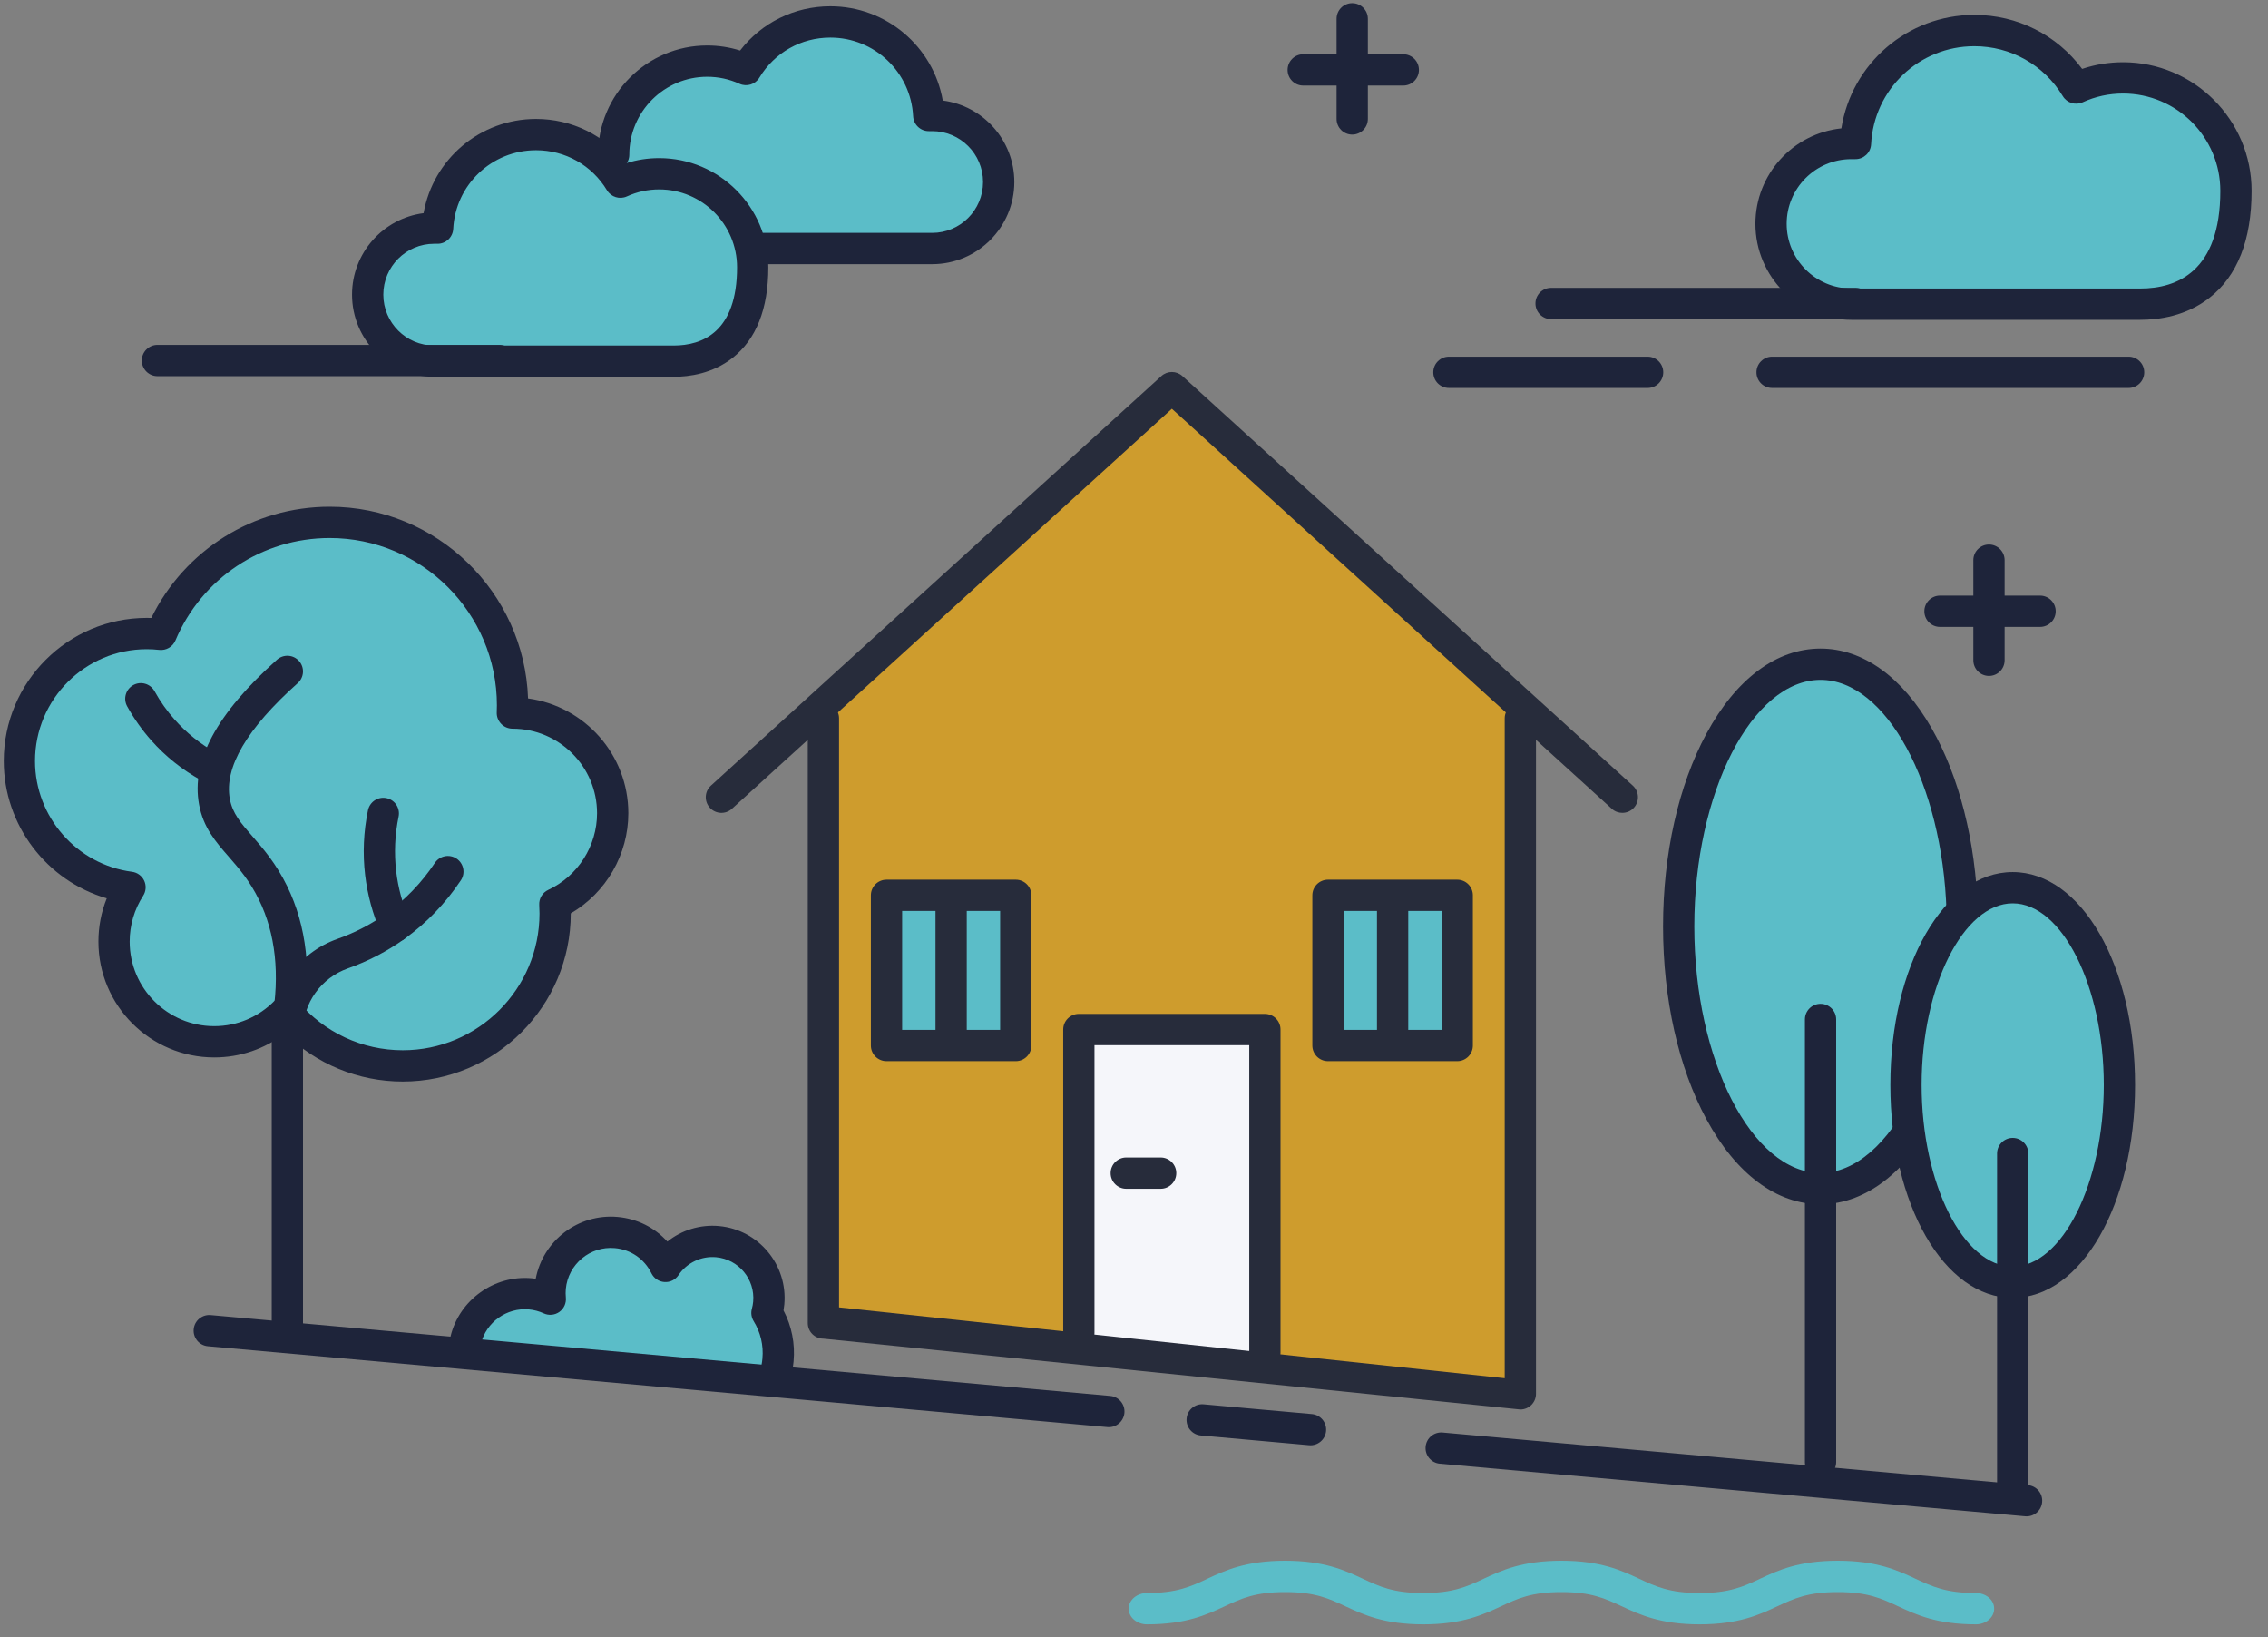 <?xml version="1.0" encoding="utf-8"?>
<svg width="115" height="83" viewBox="0 0 115 83" fill="none" xmlns="http://www.w3.org/2000/svg">
  <rect x="0" y="0" width="115" height="83" fill="#808080" stroke="none"/>
  <path d="M92.399 34.068C88.426 34.068 85.206 40.019 85.206 47.36C85.206 54.701 88.426 60.652 92.399 60.652C94.538 60.652 96.459 58.926 97.777 56.186L99.579 46.564C99.356 39.594 96.227 34.068 92.399 34.068Z" style="fill: rgb(91, 189, 200);"/>
  <path d="M92.311 32.879C90.085 32.879 88.031 34.409 86.528 37.188C85.108 39.812 84.326 43.284 84.326 46.964C84.326 50.644 85.108 54.116 86.528 56.741C88.031 59.519 90.085 61.049 92.311 61.049C94.681 61.049 96.902 59.258 98.404 56.134C98.594 55.74 98.428 55.266 98.033 55.076C97.638 54.886 97.165 55.052 96.975 55.447C95.747 57.999 94.047 59.463 92.311 59.463C88.842 59.463 85.911 53.739 85.911 46.964C85.911 40.189 88.842 34.465 92.311 34.465C95.627 34.465 98.492 39.726 98.699 46.194C98.713 46.631 99.078 46.98 99.517 46.961C99.954 46.947 100.298 46.581 100.284 46.143C100.172 42.635 99.34 39.357 97.941 36.912C96.454 34.311 94.454 32.879 92.311 32.879Z" fill="#1E243A"/>
  <path d="M92.311 50.886C91.874 50.886 91.519 51.241 91.519 51.679V74.117C91.519 74.555 91.874 74.91 92.311 74.91C92.749 74.91 93.104 74.555 93.104 74.117V51.679C93.104 51.241 92.749 50.886 92.311 50.886Z" fill="#1E243A"/>
  <path d="M102.142 65.397C105.131 65.397 107.554 60.92 107.554 55.397C107.554 49.873 105.131 45.396 102.142 45.396C99.154 45.396 96.731 49.873 96.731 55.397C96.731 60.92 99.154 65.397 102.142 65.397Z" style="fill: rgb(91, 189, 200);"/>
  <path d="M102.055 44.207C98.576 44.207 95.851 48.948 95.851 55.001C95.851 61.053 98.576 65.794 102.055 65.794C105.534 65.794 108.259 61.053 108.259 55.001C108.259 48.948 105.534 44.207 102.055 44.207ZM102.055 64.208C99.551 64.208 97.436 59.992 97.436 55.001C97.436 50.01 99.551 45.793 102.055 45.793C104.559 45.793 106.674 50.01 106.674 55.001C106.674 59.992 104.559 64.208 102.055 64.208Z" fill="#1E243A"/>
  <path d="M102.055 57.684C101.617 57.684 101.262 58.039 101.262 58.477V75.359C101.262 75.797 101.617 76.152 102.055 76.152C102.493 76.152 102.848 75.797 102.848 75.359V58.477C102.848 58.039 102.493 57.684 102.055 57.684Z" fill="#1E243A"/>
  <path d="M25.99 36.146C25.987 36.146 25.984 36.146 25.981 36.146C25.986 36.017 25.99 35.888 25.99 35.758C25.99 30.634 21.838 26.481 16.716 26.481C12.87 26.481 9.571 28.822 8.166 32.157C7.928 32.131 7.687 32.117 7.442 32.117C3.875 32.117 0.984 35.008 0.984 38.576C0.984 41.855 3.428 44.563 6.593 44.979C6.081 45.772 5.783 46.717 5.783 47.731C5.783 50.537 8.057 52.811 10.861 52.811C12.29 52.811 13.58 52.22 14.503 51.271C15.92 52.959 18.046 54.033 20.423 54.033C24.69 54.033 28.149 50.573 28.149 46.304C28.149 46.145 28.144 45.987 28.134 45.83C29.867 45.022 31.067 43.264 31.067 41.225C31.067 38.42 28.794 36.146 25.99 36.146Z" style="fill: rgb(91, 189, 200);"/>
  <path d="M26.776 35.406C26.59 30.016 22.148 25.688 16.715 25.688C12.847 25.688 9.358 27.883 7.672 31.327C7.595 31.325 7.518 31.323 7.441 31.323C3.443 31.323 0.191 34.577 0.191 38.576C0.191 41.831 2.371 44.654 5.413 45.539C5.134 46.232 4.99 46.974 4.99 47.731C4.99 50.969 7.623 53.604 10.861 53.604C12.179 53.604 13.427 53.174 14.449 52.38C16.037 53.944 18.172 54.826 20.422 54.826C25.12 54.826 28.941 51.003 28.941 46.304C28.941 46.303 28.941 46.302 28.941 46.301C30.73 45.257 31.86 43.319 31.86 41.225C31.86 38.256 29.646 35.795 26.776 35.406ZM27.798 45.111C27.503 45.249 27.323 45.553 27.342 45.878C27.351 46.028 27.356 46.167 27.356 46.304C27.356 50.129 24.245 53.24 20.422 53.24C18.368 53.24 16.432 52.336 15.109 50.761C14.965 50.589 14.755 50.486 14.531 50.478C14.521 50.478 14.512 50.477 14.502 50.477C14.288 50.477 14.083 50.564 13.934 50.718C13.119 51.556 12.028 52.018 10.86 52.018C8.498 52.018 6.575 50.095 6.575 47.731C6.575 46.904 6.811 46.101 7.258 45.41C7.406 45.181 7.426 44.893 7.312 44.646C7.197 44.399 6.965 44.228 6.695 44.193C3.891 43.825 1.776 41.41 1.776 38.576C1.776 35.451 4.318 32.91 7.441 32.91C7.65 32.91 7.865 32.922 8.078 32.946C8.426 32.984 8.76 32.789 8.896 32.465C10.225 29.312 13.294 27.274 16.715 27.274C21.392 27.274 25.196 31.08 25.196 35.758C25.196 35.867 25.194 35.983 25.188 36.113C25.179 36.329 25.263 36.539 25.413 36.695C25.562 36.851 25.773 36.939 25.989 36.939C28.352 36.939 30.274 38.862 30.274 41.225C30.274 42.884 29.302 44.41 27.798 45.111Z" fill="#1E243A"/>
  <path d="M23.149 43.524C22.784 43.282 22.292 43.38 22.049 43.744C21.377 44.753 20.544 45.618 19.573 46.314C18.823 46.852 17.995 47.282 17.114 47.594C15.118 48.299 13.778 50.181 13.778 52.278V67.452C13.778 67.89 14.133 68.245 14.571 68.245C15.008 68.245 15.364 67.89 15.364 67.452V52.278C15.364 50.852 16.279 49.571 17.642 49.089C18.664 48.728 19.625 48.228 20.497 47.603C21.624 46.795 22.59 45.793 23.369 44.624C23.612 44.26 23.513 43.767 23.149 43.524Z" fill="#1E243A"/>
  <path d="M20.09 44.18C19.98 43.251 20.02 42.315 20.211 41.397C20.3 40.968 20.025 40.548 19.596 40.459C19.168 40.369 18.748 40.645 18.659 41.074C18.433 42.16 18.385 43.268 18.515 44.367C18.635 45.371 18.902 46.35 19.309 47.277C19.44 47.575 19.731 47.752 20.035 47.752C20.142 47.752 20.25 47.73 20.354 47.684C20.755 47.508 20.937 47.04 20.761 46.639C20.417 45.855 20.191 45.028 20.09 44.18Z" fill="#1E243A"/>
  <path d="M12.794 42.389C12.211 41.721 11.79 41.238 11.653 40.497C11.359 38.906 12.518 36.931 15.099 34.628C15.425 34.336 15.454 33.835 15.162 33.508C14.871 33.181 14.37 33.153 14.043 33.444C10.978 36.18 9.686 38.581 10.094 40.785C10.309 41.954 10.936 42.672 11.6 43.432C12.122 44.031 12.662 44.65 13.132 45.613C13.976 47.339 14.197 49.398 13.79 51.733C13.714 52.164 14.003 52.575 14.434 52.651C14.481 52.659 14.527 52.663 14.572 52.663C14.95 52.663 15.285 52.391 15.352 52.006C15.818 49.335 15.551 46.95 14.557 44.916C13.994 43.765 13.329 43.002 12.794 42.389Z" fill="#1E243A"/>
  <path d="M10.961 38.164C10.164 37.721 9.456 37.154 8.857 36.481C8.466 36.041 8.122 35.556 7.836 35.038C7.623 34.655 7.141 34.517 6.758 34.729C6.375 34.941 6.236 35.424 6.449 35.807C6.792 36.427 7.204 37.008 7.672 37.535C8.39 38.342 9.237 39.02 10.19 39.55C10.312 39.618 10.444 39.65 10.575 39.65C10.854 39.65 11.124 39.503 11.269 39.243C11.481 38.86 11.344 38.377 10.961 38.164Z" fill="#1E243A"/>
  <path fill-rule="evenodd" clip-rule="evenodd" d="M93.185 79.12C91.2 79.12 90.151 79.609 89.24 80.034L89.237 80.036C88.401 80.427 87.695 80.756 86.179 80.756C84.663 80.756 83.958 80.427 83.121 80.036L83.118 80.034C82.207 79.609 81.158 79.12 79.173 79.12C77.188 79.12 76.138 79.609 75.228 80.034L75.225 80.036C74.388 80.427 73.683 80.756 72.167 80.756C70.651 80.756 69.946 80.427 69.109 80.036L69.106 80.034C68.195 79.609 67.146 79.12 65.161 79.12C63.176 79.12 62.127 79.609 61.216 80.034L61.214 80.036C60.377 80.427 59.672 80.756 58.155 80.756C57.679 80.756 57.232 81.081 57.232 81.549C57.232 82.018 57.679 82.343 58.155 82.343C60.141 82.343 61.19 81.853 62.1 81.428L62.103 81.427C62.94 81.036 63.645 80.707 65.161 80.707C66.677 80.707 67.382 81.036 68.219 81.427L68.222 81.428C69.133 81.853 70.182 82.343 72.167 82.343C74.152 82.343 75.201 81.853 76.112 81.428L76.115 81.427C76.951 81.036 77.656 80.707 79.173 80.707C80.689 80.707 81.394 81.036 82.23 81.427L82.234 81.428C83.145 81.853 84.194 82.343 86.179 82.343C88.164 82.343 89.213 81.853 90.124 81.428L90.127 81.427C90.964 81.036 91.669 80.707 93.185 80.707C94.701 80.707 95.406 81.036 96.243 81.427L96.247 81.428C97.157 81.853 98.206 82.343 100.192 82.343C100.668 82.343 101.115 82.018 101.115 81.549C101.115 81.08 100.668 80.756 100.192 80.756C98.676 80.756 97.971 80.427 97.134 80.036L97.13 80.034C96.22 79.609 95.171 79.12 93.185 79.12ZM90.048 81.265L90.048 81.265C89.935 81.318 89.821 81.371 89.703 81.425C89.821 81.371 89.935 81.318 90.048 81.265Z" style="fill: rgb(91, 189, 200);"/>
  <path d="M47.268 5.853H47.093C46.96 3.212 44.777 1.111 42.103 1.111C40.289 1.111 38.701 2.078 37.825 3.525C37.226 3.251 36.559 3.098 35.857 3.098C33.239 3.098 31.117 5.221 31.117 7.84L38.165 12.597H47.268C49.122 12.597 50.639 11.08 50.639 9.225C50.639 7.37 49.122 5.853 47.268 5.853Z" style="fill: rgb(91, 189, 200);"/>
  <path d="M33.425 8.808C32.722 8.808 32.056 8.961 31.456 9.235C30.581 7.789 28.993 6.822 27.179 6.822C24.505 6.822 22.322 8.922 22.188 11.564H22.014C20.16 11.564 18.643 13.081 18.643 14.936C18.643 16.791 20.16 18.308 22.014 18.308H34.153C35.445 18.308 38.165 17.811 38.165 13.55C38.165 10.931 36.043 8.808 33.425 8.808Z" style="fill: rgb(91, 189, 200);"/>
  <path d="M107.651 3.947C106.803 3.947 105.998 4.132 105.274 4.462C104.217 2.716 102.299 1.548 100.109 1.548C96.88 1.548 94.244 4.085 94.083 7.274H93.872C91.633 7.274 89.801 9.106 89.801 11.346C89.801 13.585 91.633 15.418 93.872 15.418H108.531C110.091 15.418 113.375 14.818 113.375 9.673C113.375 6.51 110.812 3.947 107.651 3.947Z" style="fill: rgb(91, 189, 200);"/>
  <path d="M107.932 18.08H89.855C89.417 18.08 89.062 18.435 89.062 18.873C89.062 19.311 89.417 19.666 89.855 19.666H107.932C108.37 19.666 108.724 19.311 108.724 18.873C108.724 18.435 108.37 18.08 107.932 18.08Z" fill="#1E243A"/>
  <path d="M83.543 18.08H73.469C73.031 18.08 72.676 18.435 72.676 18.873C72.676 19.311 73.031 19.666 73.469 19.666H83.543C83.981 19.666 84.336 19.311 84.336 18.873C84.336 18.435 83.981 18.08 83.543 18.08Z" fill="#1E243A"/>
  <path d="M94.083 14.591H78.649C78.211 14.591 77.856 14.946 77.856 15.384C77.856 15.822 78.211 16.177 78.649 16.177H94.083C94.521 16.177 94.876 15.822 94.876 15.384C94.876 14.946 94.521 14.591 94.083 14.591Z" fill="#1E243A"/>
  <path d="M107.651 3.154C106.937 3.154 106.241 3.268 105.576 3.492C104.29 1.767 102.292 0.755 100.109 0.755C96.716 0.755 93.884 3.229 93.367 6.507C90.922 6.761 89.009 8.835 89.009 11.346C89.009 14.029 91.191 16.212 93.872 16.212H108.531C109.476 16.212 110.85 16.019 112.026 15.101C113.448 13.991 114.168 12.165 114.168 9.673C114.168 6.079 111.245 3.154 107.651 3.154ZM108.531 14.625H93.872C92.065 14.625 90.594 13.155 90.594 11.346C90.594 9.538 92.065 8.067 93.872 8.067H94.083C94.505 8.067 94.854 7.736 94.875 7.314C95.016 4.526 97.315 2.342 100.109 2.342C101.959 2.342 103.636 3.288 104.596 4.874C104.804 5.218 105.238 5.351 105.604 5.184C106.248 4.89 106.937 4.74 107.651 4.74C110.37 4.74 112.582 6.953 112.582 9.673C112.583 13.766 110.379 14.625 108.531 14.625Z" fill="#1E243A"/>
  <path d="M25.321 17.482H7.984C7.546 17.482 7.191 17.837 7.191 18.275C7.191 18.713 7.546 19.068 7.984 19.068H25.321C25.759 19.068 26.114 18.713 26.114 18.275C26.114 17.837 25.759 17.482 25.321 17.482Z" fill="#1E243A"/>
  <path d="M47.804 5.095C47.324 2.365 44.945 0.319 42.103 0.319C40.285 0.319 38.618 1.146 37.526 2.561C36.989 2.391 36.43 2.305 35.857 2.305C32.806 2.305 30.324 4.788 30.324 7.84C30.324 8.278 30.679 8.633 31.117 8.633C31.554 8.633 31.909 8.278 31.909 7.84C31.909 5.663 33.68 3.891 35.857 3.891C36.429 3.891 36.98 4.011 37.496 4.246C37.862 4.414 38.295 4.28 38.504 3.936C39.273 2.664 40.619 1.905 42.103 1.905C44.344 1.905 46.188 3.657 46.301 5.893C46.322 6.315 46.671 6.647 47.093 6.647H47.268C48.689 6.647 49.846 7.803 49.846 9.226C49.846 10.648 48.689 11.805 47.268 11.805H38.165C37.727 11.805 37.372 12.16 37.372 12.598C37.372 13.036 37.727 13.391 38.165 13.391H47.268C49.564 13.391 51.432 11.522 51.432 9.226C51.432 7.111 49.848 5.359 47.804 5.095Z" fill="#1E243A"/>
  <path d="M33.425 8.015C32.852 8.015 32.293 8.101 31.756 8.271C30.664 6.856 28.997 6.029 27.179 6.029C24.337 6.029 21.958 8.075 21.478 10.805C19.434 11.069 17.85 12.821 17.85 14.936C17.85 17.233 19.718 19.101 22.014 19.101H34.153C34.958 19.101 36.127 18.936 37.132 18.152C38.343 17.206 38.958 15.658 38.958 13.55C38.958 10.498 36.476 8.015 33.425 8.015ZM34.154 17.515H22.014C20.593 17.515 19.436 16.358 19.436 14.936C19.436 13.514 20.593 12.357 22.014 12.357H22.189C22.611 12.357 22.959 12.025 22.981 11.604C23.094 9.367 24.938 7.615 27.179 7.615C28.663 7.615 30.009 8.374 30.778 9.646C30.987 9.99 31.42 10.124 31.786 9.957C32.302 9.721 32.853 9.601 33.425 9.601C35.602 9.601 37.373 11.373 37.373 13.55C37.373 16.827 35.622 17.515 34.154 17.515Z" fill="#1E243A"/>
  <path d="M102.829 75.286L73.148 72.619C72.712 72.58 72.326 72.901 72.287 73.338C72.248 73.774 72.57 74.159 73.006 74.199L102.688 76.866C103.124 76.905 103.509 76.583 103.548 76.147C103.587 75.71 103.266 75.325 102.829 75.286Z" fill="#1E243A"/>
  <path d="M41.751 36.413V67.068L77.09 70.458V36.413L59.42 19.649L41.751 36.413Z" style="fill: rgb(206, 156, 45);"/>
  <path d="M51.504 45.386H44.95V53H51.504V45.386Z" style="fill: rgb(91, 189, 200);"/>
  <path d="M73.89 45.386H67.336V53H73.89V45.386Z" style="fill: rgb(91, 189, 200);"/>
  <path d="M64.137 52.189H54.704V67.777L64.137 68.909V52.189Z" fill="#F5F6FA"/>
  <path d="M77.09 35.62C76.652 35.62 76.297 35.975 76.297 36.413V69.866L42.544 66.275V36.413C42.544 35.975 42.189 35.62 41.751 35.62C41.313 35.62 40.958 35.975 40.958 36.413V67.068C40.958 67.507 41.313 67.861 41.751 67.861L77.09 71.452C77.528 71.452 77.883 71.097 77.883 70.659V36.413C77.883 35.975 77.528 35.62 77.09 35.62Z" fill="#272C3B"/>
  <path d="M59.954 19.063C59.651 18.788 59.19 18.788 58.887 19.063L36.046 39.827C35.722 40.121 35.698 40.623 35.993 40.947C36.287 41.271 36.789 41.295 37.113 41L59.42 20.721L81.728 41C81.88 41.139 82.071 41.206 82.261 41.206C82.477 41.206 82.692 41.119 82.848 40.947C83.142 40.623 83.118 40.121 82.794 39.827L59.954 19.063Z" fill="#272C3B"/>
  <path d="M51.505 44.593H44.951C44.513 44.593 44.158 44.948 44.158 45.386V53C44.158 53.438 44.513 53.793 44.951 53.793H51.505C51.943 53.793 52.297 53.438 52.297 53V45.386C52.297 44.948 51.943 44.593 51.505 44.593ZM50.712 52.207H45.743V46.179H50.712V52.207Z" fill="#272C3B"/>
  <path d="M73.891 44.593H67.336C66.898 44.593 66.543 44.948 66.543 45.386V53C66.543 53.438 66.898 53.793 67.336 53.793H73.891C74.328 53.793 74.683 53.438 74.683 53V45.386C74.683 44.948 74.328 44.593 73.891 44.593ZM73.098 52.207H68.129V46.179H73.098V52.207Z" fill="#272C3B"/>
  <path d="M48.227 45.069C47.79 45.069 47.435 45.424 47.435 45.862V52.419C47.435 52.857 47.79 53.212 48.227 53.212C48.665 53.212 49.02 52.857 49.02 52.419V45.862C49.02 45.424 48.665 45.069 48.227 45.069Z" fill="#272C3B"/>
  <path d="M70.613 45.069C70.175 45.069 69.82 45.424 69.82 45.862V52.189C69.82 52.627 70.175 52.983 70.613 52.983C71.051 52.983 71.406 52.627 71.406 52.189V45.862C71.406 45.424 71.051 45.069 70.613 45.069Z" fill="#272C3B"/>
  <path d="M64.136 51.397H54.703C54.266 51.397 53.911 51.752 53.911 52.19V67.565C53.911 68.003 54.266 68.358 54.703 68.358C55.141 68.358 55.496 68.003 55.496 67.565V52.983H63.344V68.562C63.344 69.001 63.699 69.355 64.136 69.355C64.574 69.355 64.929 69.001 64.929 68.562V52.19C64.929 51.752 64.574 51.397 64.136 51.397Z" fill="#272C3B"/>
  <path d="M58.851 58.677H57.107C56.669 58.677 56.314 59.032 56.314 59.47C56.314 59.908 56.669 60.263 57.107 60.263H58.851C59.289 60.263 59.644 59.908 59.644 59.47C59.644 59.032 59.289 58.677 58.851 58.677Z" fill="#272C3B"/>
  <path d="M38.98 66.055C39.122 64.478 37.958 63.084 36.381 62.942C35.302 62.845 34.309 63.36 33.745 64.199C33.286 63.263 32.363 62.581 31.249 62.481C29.552 62.328 28.053 63.581 27.9 65.278C27.883 65.475 27.885 65.669 27.903 65.858C27.591 65.715 27.25 65.62 26.889 65.588C25.348 65.45 23.97 66.469 23.616 67.929L39.391 69.347C39.417 69.214 39.437 69.078 39.45 68.94C39.528 68.072 39.314 67.245 38.889 66.556C38.933 66.395 38.965 66.228 38.98 66.055Z" style="fill: rgb(91, 189, 200);"/>
  <path d="M39.769 66.126C39.95 64.115 38.462 62.333 36.452 62.152C35.498 62.067 34.566 62.358 33.839 62.939C33.196 62.229 32.308 61.78 31.319 61.691C29.32 61.511 27.534 62.89 27.164 64.822C27.096 64.812 27.028 64.805 26.959 64.798C25.063 64.628 23.294 65.894 22.845 67.742C22.742 68.168 23.003 68.597 23.428 68.7C23.467 68.71 23.506 68.716 23.545 68.719C23.93 68.754 24.292 68.503 24.386 68.117C24.651 67.025 25.696 66.277 26.817 66.378C27.079 66.402 27.333 66.469 27.571 66.579C27.829 66.698 28.131 66.669 28.362 66.505C28.594 66.34 28.72 66.064 28.692 65.781C28.678 65.636 28.677 65.49 28.689 65.349C28.803 64.09 29.919 63.158 31.177 63.271C31.982 63.343 32.676 63.821 33.032 64.548C33.157 64.802 33.405 64.97 33.69 64.99C33.972 65.01 34.244 64.877 34.402 64.642C34.825 64.013 35.556 63.664 36.31 63.732C37.449 63.834 38.292 64.845 38.19 65.984C38.179 66.104 38.157 66.226 38.124 66.347C38.066 66.559 38.099 66.785 38.214 66.972C38.566 67.543 38.72 68.199 38.659 68.869C38.65 68.976 38.634 69.085 38.613 69.194C38.528 69.623 38.808 70.04 39.237 70.125C39.667 70.211 40.084 69.93 40.169 69.5C40.2 69.338 40.224 69.173 40.239 69.011C40.32 68.109 40.144 67.223 39.729 66.43C39.746 66.329 39.76 66.227 39.769 66.126Z" fill="#1E243A"/>
  <path d="M56.295 70.764L10.682 66.665C10.246 66.626 9.86 66.948 9.821 67.384C9.782 67.82 10.104 68.206 10.54 68.245L56.153 72.344C56.589 72.383 56.974 72.061 57.014 71.625C57.053 71.188 56.731 70.803 56.295 70.764Z" fill="#1E243A"/>
  <path d="M66.52 71.683L61.028 71.189C60.591 71.15 60.206 71.472 60.167 71.908C60.128 72.344 60.449 72.73 60.886 72.769L66.378 73.263C66.814 73.302 67.2 72.98 67.239 72.543C67.278 72.107 66.956 71.722 66.52 71.683Z" fill="#1E243A"/>
  <path d="M100.852 27.604C100.414 27.604 100.059 27.959 100.059 28.397V33.472C100.059 33.91 100.414 34.265 100.852 34.265C101.29 34.265 101.645 33.91 101.645 33.472V28.397C101.645 27.959 101.29 27.604 100.852 27.604Z" fill="#1E243A"/>
  <path d="M103.442 30.194H98.368C97.93 30.194 97.575 30.549 97.575 30.987C97.575 31.425 97.93 31.78 98.368 31.78H103.442C103.88 31.78 104.235 31.425 104.235 30.987C104.235 30.549 103.88 30.194 103.442 30.194Z" fill="#1E243A"/>
  <path d="M68.565 0.16C68.127 0.16 67.772 0.515 67.772 0.953V6.028C67.772 6.467 68.127 6.822 68.565 6.822C69.003 6.822 69.358 6.467 69.358 6.028V0.953C69.358 0.515 69.003 0.16 68.565 0.16Z" fill="#1E243A"/>
  <path d="M71.155 2.75H66.08C65.643 2.75 65.288 3.105 65.288 3.543C65.288 3.981 65.643 4.336 66.08 4.336H71.155C71.592 4.336 71.947 3.981 71.947 3.543C71.947 3.105 71.592 2.75 71.155 2.75Z" fill="#1E243A"/>
</svg>